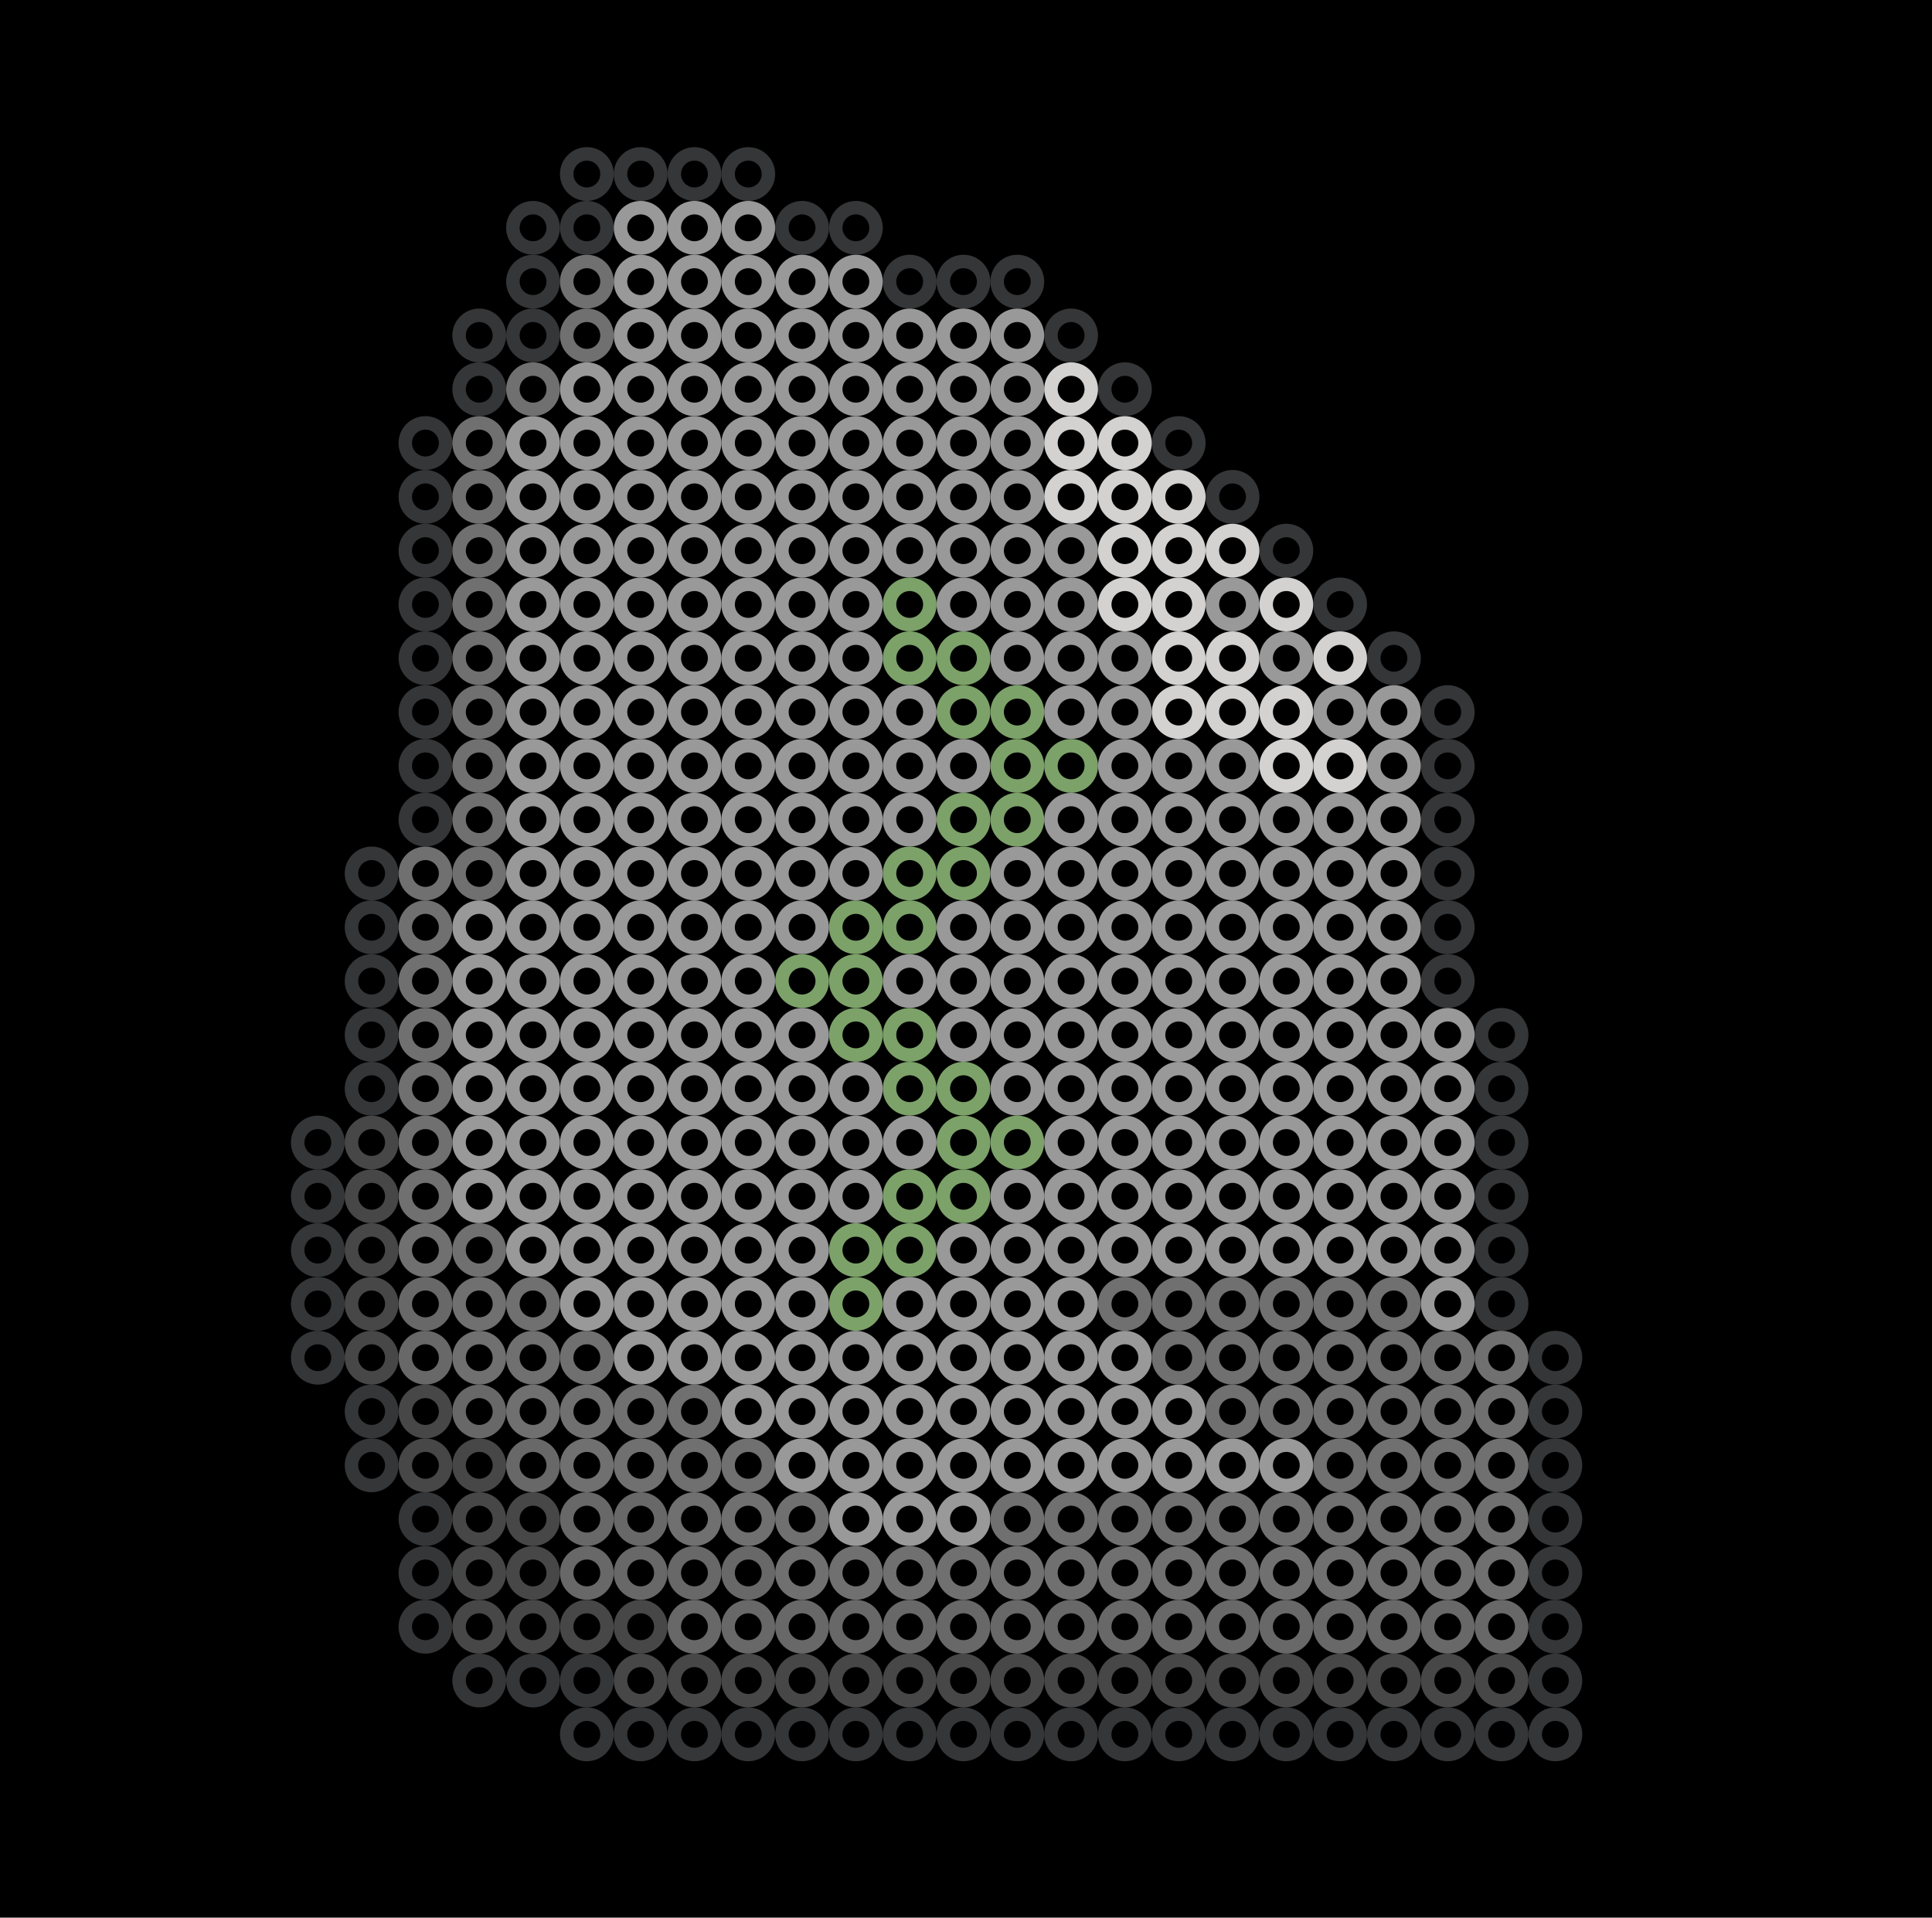 <?xml version='1.0' encoding='UTF-8'?>
<svg id='Lager_2' data-name='Lager 2' xmlns='http://www.w3.org/2000/svg' viewBox='0 0 1017.83 1010.31'>
  <defs>
    <style>
      .cls-1 {
        fill: #686869;
      }

      .cls-2 {
        fill: #999;
      }

      .cls-3 {
        fill: #7ca269;
      }

      .cls-4 {
        fill: #d3d2d1;
      }

      .cls-5 {
        fill: #717070;
      }

      .cls-6 {
        fill: #474747;
      }

      .cls-7 {
        fill: #343638;
      }
    </style>
  </defs>
  <g id='blob2_kopia' data-name='blob2 kopia'>
    <g>
      <rect width='1017.83' height='1010.31'/>
      <circle class='cls-7' cx='224.13' cy='290.11' r='14.17'/>
      <circle class='cls-7' cx='677.67' cy='290.11' r='14.17'/>
      <circle class='cls-7' cx='224.13' cy='318.46' r='14.17'/>
      <circle class='cls-7' cx='706.02' cy='318.46' r='14.17'/>
      <circle class='cls-7' cx='224.13' cy='346.81' r='14.17'/>
      <circle class='cls-7' cx='734.37' cy='346.81' r='14.17'/>
      <circle class='cls-7' cx='224.13' cy='375.15' r='14.17'/>
      <circle class='cls-7' cx='762.71' cy='375.15' r='14.17'/>
      <circle class='cls-7' cx='224.13' cy='403.5' r='14.17'/>
      <circle class='cls-7' cx='762.71' cy='403.5' r='14.17'/>
      <circle class='cls-7' cx='224.13' cy='431.85' r='14.17'/>
      <circle class='cls-7' cx='762.71' cy='431.85' r='14.17'/>
      <circle class='cls-7' cx='195.78' cy='460.19' r='14.17'/>
      <circle class='cls-7' cx='762.71' cy='460.19' r='14.17'/>
      <circle class='cls-7' cx='195.78' cy='488.54' r='14.17'/>
      <circle class='cls-7' cx='762.71' cy='488.54' r='14.17'/>
      <circle class='cls-7' cx='195.78' cy='516.89' r='14.17'/>
      <circle class='cls-7' cx='762.71' cy='516.89' r='14.17'/>
      <circle class='cls-7' cx='195.78' cy='545.23' r='14.17'/>
      <circle class='cls-7' cx='791.06' cy='545.23' r='14.17'/>
      <circle class='cls-7' cx='195.78' cy='573.58' r='14.17'/>
      <circle class='cls-7' cx='791.06' cy='573.58' r='14.17'/>
      <circle class='cls-7' cx='167.44' cy='601.93' r='14.17'/>
      <circle class='cls-7' cx='791.06' cy='601.93' r='14.17'/>
      <circle class='cls-7' cx='167.44' cy='630.27' r='14.17'/>
      <circle class='cls-7' cx='791.06' cy='630.27' r='14.17'/>
      <circle class='cls-7' cx='167.44' cy='658.62' r='14.17'/>
      <circle class='cls-7' cx='791.06' cy='658.62' r='14.17'/>
      <circle class='cls-7' cx='167.44' cy='686.97' r='14.17'/>
      <circle class='cls-7' cx='791.06' cy='686.97' r='14.17'/>
      <circle class='cls-7' cx='167.44' cy='715.31' r='14.17'/>
      <circle class='cls-7' cx='819.41' cy='715.31' r='14.17'/>
      <circle class='cls-7' cx='195.78' cy='743.66' r='14.17'/>
      <circle class='cls-7' cx='819.41' cy='743.66' r='14.17'/>
      <circle class='cls-7' cx='195.78' cy='772.01' r='14.17'/>
      <circle class='cls-7' cx='819.41' cy='772.01' r='14.17'/>
      <circle class='cls-7' cx='224.13' cy='800.35' r='14.17'/>
      <circle class='cls-7' cx='819.41' cy='800.35' r='14.17'/>
      <circle class='cls-7' cx='224.13' cy='828.7' r='14.17'/>
      <circle class='cls-7' cx='819.41' cy='828.7' r='14.17'/>
      <circle class='cls-7' cx='224.13' cy='857.05' r='14.17'/>
      <circle class='cls-7' cx='819.41' cy='857.05' r='14.17'/>
      <circle class='cls-7' cx='252.48' cy='885.39' r='14.17'/>
      <circle class='cls-7' cx='280.82' cy='885.39' r='14.17'/>
      <circle class='cls-7' cx='309.17' cy='885.39' r='14.17'/>
      <circle class='cls-7' cx='819.41' cy='885.39' r='14.17'/>
      <circle class='cls-7' cx='309.17' cy='913.74' r='14.17'/>
      <circle class='cls-7' cx='337.52' cy='913.74' r='14.17'/>
      <circle class='cls-7' cx='365.86' cy='913.74' r='14.17'/>
      <circle class='cls-7' cx='394.21' cy='913.74' r='14.17'/>
      <circle class='cls-7' cx='422.55' cy='913.74' r='14.17'/>
      <circle class='cls-7' cx='450.9' cy='913.74' r='14.17'/>
      <circle class='cls-7' cx='479.25' cy='913.74' r='14.17'/>
      <circle class='cls-7' cx='507.59' cy='913.74' r='14.17'/>
      <circle class='cls-7' cx='535.94' cy='913.74' r='14.17'/>
      <circle class='cls-7' cx='564.29' cy='913.74' r='14.17'/>
      <circle class='cls-7' cx='592.63' cy='913.74' r='14.17'/>
      <circle class='cls-7' cx='620.98' cy='913.74' r='14.17'/>
      <circle class='cls-7' cx='649.33' cy='913.74' r='14.17'/>
      <circle class='cls-7' cx='677.67' cy='913.74' r='14.17'/>
      <circle class='cls-7' cx='706.02' cy='913.74' r='14.17'/>
      <circle class='cls-7' cx='734.37' cy='913.74' r='14.17'/>
      <circle class='cls-7' cx='762.71' cy='913.74' r='14.17'/>
      <circle class='cls-7' cx='791.06' cy='913.74' r='14.17'/>
      <circle class='cls-7' cx='819.41' cy='913.74' r='14.17'/>
      <circle class='cls-7' cx='309.17' cy='91.69' r='14.17'/>
      <circle class='cls-7' cx='337.52' cy='91.69' r='14.17'/>
      <circle class='cls-7' cx='365.86' cy='91.69' r='14.17'/>
      <circle class='cls-7' cx='394.21' cy='91.69' r='14.17'/>
      <circle class='cls-7' cx='280.82' cy='120.03' r='14.17'/>
      <circle class='cls-7' cx='309.17' cy='120.03' r='14.17'/>
      <circle class='cls-7' cx='422.55' cy='120.03' r='14.17'/>
      <circle class='cls-7' cx='450.9' cy='120.03' r='14.17'/>
      <circle class='cls-7' cx='280.82' cy='148.38' r='14.17'/>
      <circle class='cls-7' cx='479.25' cy='148.38' r='14.17'/>
      <circle class='cls-7' cx='507.59' cy='148.38' r='14.17'/>
      <circle class='cls-7' cx='535.94' cy='148.38' r='14.17'/>
      <circle class='cls-7' cx='252.48' cy='176.73' r='14.17'/>
      <circle class='cls-7' cx='280.82' cy='176.73' r='14.17'/>
      <circle class='cls-7' cx='564.29' cy='176.73' r='14.17'/>
      <circle class='cls-7' cx='252.48' cy='205.07' r='14.17'/>
      <circle class='cls-7' cx='592.63' cy='205.07' r='14.17'/>
      <circle class='cls-7' cx='224.13' cy='233.42' r='14.17'/>
      <circle class='cls-7' cx='620.98' cy='233.42' r='14.17'/>
      <circle class='cls-7' cx='224.13' cy='261.77' r='14.17'/>
      <circle class='cls-7' cx='649.33' cy='261.77' r='14.17'/>
      <circle class='cls-2' cx='280.82' cy='290.11' r='14.17'/>
      <circle class='cls-2' cx='309.17' cy='290.11' r='14.17'/>
      <circle class='cls-2' cx='337.52' cy='290.11' r='14.17'/>
      <circle class='cls-2' cx='365.86' cy='290.11' r='14.17'/>
      <circle class='cls-2' cx='394.21' cy='290.11' r='14.17'/>
      <circle class='cls-2' cx='422.55' cy='290.11' r='14.17'/>
      <circle class='cls-2' cx='450.9' cy='290.11' r='14.17'/>
      <circle class='cls-2' cx='479.25' cy='290.11' r='14.17'/>
      <circle class='cls-2' cx='507.59' cy='290.11' r='14.17'/>
      <circle class='cls-2' cx='535.94' cy='290.11' r='14.17'/>
      <circle class='cls-2' cx='564.29' cy='290.11' r='14.17'/>
      <circle class='cls-2' cx='280.82' cy='318.46' r='14.17'/>
      <circle class='cls-2' cx='309.17' cy='318.46' r='14.17'/>
      <circle class='cls-2' cx='337.52' cy='318.46' r='14.17'/>
      <circle class='cls-2' cx='365.86' cy='318.46' r='14.17'/>
      <circle class='cls-2' cx='394.21' cy='318.46' r='14.17'/>
      <circle class='cls-2' cx='422.55' cy='318.46' r='14.17'/>
      <circle class='cls-2' cx='450.9' cy='318.46' r='14.17'/>
      <circle class='cls-3' cx='479.25' cy='318.46' r='14.17'/>
      <circle class='cls-2' cx='507.59' cy='318.46' r='14.17'/>
      <circle class='cls-2' cx='535.94' cy='318.46' r='14.17'/>
      <circle class='cls-2' cx='564.29' cy='318.46' r='14.17'/>
      <circle class='cls-2' cx='649.33' cy='318.46' r='14.17'/>
      <circle class='cls-2' cx='280.82' cy='346.81' r='14.17'/>
      <circle class='cls-2' cx='309.17' cy='346.81' r='14.17'/>
      <circle class='cls-2' cx='337.52' cy='346.81' r='14.17'/>
      <circle class='cls-2' cx='365.86' cy='346.81' r='14.17'/>
      <circle class='cls-2' cx='394.21' cy='346.81' r='14.17'/>
      <circle class='cls-2' cx='422.55' cy='346.81' r='14.17'/>
      <circle class='cls-2' cx='450.9' cy='346.81' r='14.17'/>
      <circle class='cls-3' cx='479.25' cy='346.81' r='14.17'/>
      <circle class='cls-3' cx='507.59' cy='346.81' r='14.17'/>
      <circle class='cls-2' cx='535.94' cy='346.81' r='14.17'/>
      <circle class='cls-2' cx='564.29' cy='346.81' r='14.17'/>
      <circle class='cls-2' cx='592.63' cy='346.81' r='14.17'/>
      <circle class='cls-2' cx='677.67' cy='346.81' r='14.17'/>
      <circle class='cls-2' cx='280.82' cy='375.15' r='14.17'/>
      <circle class='cls-2' cx='309.17' cy='375.15' r='14.17'/>
      <circle class='cls-2' cx='337.52' cy='375.15' r='14.17'/>
      <circle class='cls-2' cx='365.86' cy='375.15' r='14.17'/>
      <circle class='cls-2' cx='394.21' cy='375.15' r='14.17'/>
      <circle class='cls-2' cx='422.55' cy='375.15' r='14.17'/>
      <circle class='cls-2' cx='450.9' cy='375.15' r='14.17'/>
      <circle class='cls-2' cx='479.25' cy='375.15' r='14.17'/>
      <circle class='cls-3' cx='507.59' cy='375.15' r='14.17'/>
      <circle class='cls-3' cx='535.94' cy='375.15' r='14.17'/>
      <circle class='cls-2' cx='564.29' cy='375.15' r='14.17'/>
      <circle class='cls-2' cx='592.63' cy='375.15' r='14.17'/>
      <circle class='cls-2' cx='706.02' cy='375.15' r='14.17'/>
      <circle class='cls-2' cx='734.37' cy='375.15' r='14.17'/>
      <circle class='cls-2' cx='280.82' cy='403.5' r='14.17'/>
      <circle class='cls-2' cx='309.17' cy='403.5' r='14.17'/>
      <circle class='cls-2' cx='337.52' cy='403.5' r='14.17'/>
      <circle class='cls-2' cx='365.86' cy='403.5' r='14.17'/>
      <circle class='cls-2' cx='394.21' cy='403.5' r='14.17'/>
      <circle class='cls-2' cx='422.55' cy='403.5' r='14.17'/>
      <circle class='cls-2' cx='450.9' cy='403.5' r='14.17'/>
      <circle class='cls-2' cx='479.25' cy='403.5' r='14.17'/>
      <circle class='cls-2' cx='507.59' cy='403.5' r='14.17'/>
      <circle class='cls-3' cx='535.94' cy='403.5' r='14.17'/>
      <circle class='cls-3' cx='564.29' cy='403.5' r='14.17'/>
      <circle class='cls-2' cx='592.63' cy='403.5' r='14.17'/>
      <circle class='cls-2' cx='620.98' cy='403.5' r='14.17'/>
      <circle class='cls-2' cx='649.33' cy='403.5' r='14.17'/>
      <circle class='cls-2' cx='734.37' cy='403.5' r='14.17'/>
      <circle class='cls-2' cx='280.82' cy='431.85' r='14.17'/>
      <circle class='cls-2' cx='309.17' cy='431.85' r='14.17'/>
      <circle class='cls-2' cx='337.52' cy='431.85' r='14.17'/>
      <circle class='cls-2' cx='365.86' cy='431.85' r='14.17'/>
      <circle class='cls-2' cx='394.21' cy='431.85' r='14.17'/>
      <circle class='cls-2' cx='422.55' cy='431.85' r='14.17'/>
      <circle class='cls-2' cx='450.9' cy='431.85' r='14.17'/>
      <circle class='cls-2' cx='479.25' cy='431.85' r='14.17'/>
      <circle class='cls-3' cx='507.59' cy='431.85' r='14.17'/>
      <circle class='cls-3' cx='535.94' cy='431.85' r='14.17'/>
      <circle class='cls-2' cx='564.29' cy='431.85' r='14.17'/>
      <circle class='cls-2' cx='592.63' cy='431.85' r='14.17'/>
      <circle class='cls-2' cx='620.98' cy='431.85' r='14.17'/>
      <circle class='cls-2' cx='649.33' cy='431.85' r='14.17'/>
      <circle class='cls-2' cx='677.67' cy='431.85' r='14.17'/>
      <circle class='cls-2' cx='706.02' cy='431.85' r='14.17'/>
      <circle class='cls-2' cx='734.37' cy='431.85' r='14.17'/>
      <circle class='cls-2' cx='280.82' cy='460.19' r='14.17'/>
      <circle class='cls-2' cx='309.17' cy='460.19' r='14.17'/>
      <circle class='cls-2' cx='337.52' cy='460.19' r='14.17'/>
      <circle class='cls-2' cx='365.86' cy='460.19' r='14.17'/>
      <circle class='cls-2' cx='394.21' cy='460.19' r='14.17'/>
      <circle class='cls-2' cx='422.55' cy='460.19' r='14.17'/>
      <circle class='cls-2' cx='450.9' cy='460.19' r='14.17'/>
      <circle class='cls-3' cx='479.25' cy='460.19' r='14.17'/>
      <circle class='cls-3' cx='507.59' cy='460.19' r='14.17'/>
      <circle class='cls-2' cx='535.94' cy='460.19' r='14.17'/>
      <circle class='cls-2' cx='564.29' cy='460.19' r='14.17'/>
      <circle class='cls-2' cx='592.63' cy='460.19' r='14.17'/>
      <circle class='cls-2' cx='620.98' cy='460.19' r='14.17'/>
      <circle class='cls-2' cx='649.33' cy='460.19' r='14.17'/>
      <circle class='cls-2' cx='677.67' cy='460.19' r='14.17'/>
      <circle class='cls-2' cx='706.02' cy='460.19' r='14.17'/>
      <circle class='cls-2' cx='734.37' cy='460.19' r='14.17'/>
      <circle class='cls-2' cx='252.48' cy='488.54' r='14.17'/>
      <circle class='cls-2' cx='280.82' cy='488.54' r='14.17'/>
      <circle class='cls-2' cx='309.17' cy='488.54' r='14.17'/>
      <circle class='cls-2' cx='337.52' cy='488.54' r='14.17'/>
      <circle class='cls-2' cx='365.86' cy='488.54' r='14.17'/>
      <circle class='cls-2' cx='394.21' cy='488.54' r='14.17'/>
      <circle class='cls-2' cx='422.55' cy='488.54' r='14.17'/>
      <circle class='cls-3' cx='450.9' cy='488.54' r='14.17'/>
      <circle class='cls-3' cx='479.25' cy='488.54' r='14.17'/>
      <circle class='cls-2' cx='507.59' cy='488.54' r='14.17'/>
      <circle class='cls-2' cx='535.94' cy='488.54' r='14.17'/>
      <circle class='cls-2' cx='564.29' cy='488.54' r='14.17'/>
      <circle class='cls-2' cx='592.63' cy='488.54' r='14.17'/>
      <circle class='cls-2' cx='620.98' cy='488.54' r='14.17'/>
      <circle class='cls-2' cx='649.33' cy='488.54' r='14.17'/>
      <circle class='cls-2' cx='677.67' cy='488.54' r='14.17'/>
      <circle class='cls-2' cx='706.02' cy='488.54' r='14.17'/>
      <circle class='cls-2' cx='734.37' cy='488.54' r='14.17'/>
      <circle class='cls-2' cx='252.48' cy='516.89' r='14.17'/>
      <circle class='cls-2' cx='280.82' cy='516.89' r='14.17'/>
      <circle class='cls-2' cx='309.17' cy='516.89' r='14.17'/>
      <circle class='cls-2' cx='337.52' cy='516.89' r='14.17'/>
      <circle class='cls-2' cx='365.86' cy='516.89' r='14.17'/>
      <circle class='cls-2' cx='394.21' cy='516.89' r='14.17'/>
      <circle class='cls-3' cx='422.55' cy='516.89' r='14.17'/>
      <circle class='cls-3' cx='450.9' cy='516.89' r='14.17'/>
      <circle class='cls-2' cx='479.25' cy='516.89' r='14.17'/>
      <circle class='cls-2' cx='507.59' cy='516.89' r='14.17'/>
      <circle class='cls-2' cx='535.94' cy='516.89' r='14.17'/>
      <circle class='cls-2' cx='564.29' cy='516.89' r='14.17'/>
      <circle class='cls-2' cx='592.63' cy='516.89' r='14.17'/>
      <circle class='cls-2' cx='620.98' cy='516.89' r='14.17'/>
      <circle class='cls-2' cx='649.33' cy='516.89' r='14.17'/>
      <circle class='cls-2' cx='677.67' cy='516.89' r='14.17'/>
      <circle class='cls-2' cx='706.02' cy='516.89' r='14.17'/>
      <circle class='cls-2' cx='734.37' cy='516.89' r='14.17'/>
      <circle class='cls-2' cx='252.48' cy='545.23' r='14.17'/>
      <circle class='cls-2' cx='280.82' cy='545.23' r='14.17'/>
      <circle class='cls-2' cx='309.17' cy='545.23' r='14.17'/>
      <circle class='cls-2' cx='337.52' cy='545.23' r='14.17'/>
      <circle class='cls-2' cx='365.86' cy='545.23' r='14.17'/>
      <circle class='cls-2' cx='394.21' cy='545.23' r='14.17'/>
      <circle class='cls-2' cx='422.55' cy='545.23' r='14.17'/>
      <circle class='cls-3' cx='450.9' cy='545.23' r='14.17'/>
      <circle class='cls-3' cx='479.25' cy='545.23' r='14.17'/>
      <circle class='cls-2' cx='507.59' cy='545.23' r='14.17'/>
      <circle class='cls-2' cx='535.94' cy='545.23' r='14.17'/>
      <circle class='cls-2' cx='564.29' cy='545.23' r='14.17'/>
      <circle class='cls-2' cx='592.63' cy='545.23' r='14.17'/>
      <circle class='cls-2' cx='620.98' cy='545.23' r='14.17'/>
      <circle class='cls-2' cx='649.33' cy='545.23' r='14.17'/>
      <circle class='cls-2' cx='677.67' cy='545.23' r='14.17'/>
      <circle class='cls-2' cx='706.02' cy='545.23' r='14.17'/>
      <circle class='cls-2' cx='734.37' cy='545.23' r='14.17'/>
      <circle class='cls-2' cx='762.71' cy='545.23' r='14.17'/>
      <circle class='cls-2' cx='252.48' cy='573.58' r='14.17'/>
      <circle class='cls-2' cx='280.82' cy='573.58' r='14.17'/>
      <circle class='cls-2' cx='309.17' cy='573.58' r='14.17'/>
      <circle class='cls-2' cx='337.52' cy='573.58' r='14.17'/>
      <circle class='cls-2' cx='365.86' cy='573.58' r='14.17'/>
      <circle class='cls-2' cx='394.21' cy='573.58' r='14.17'/>
      <circle class='cls-2' cx='422.55' cy='573.58' r='14.17'/>
      <circle class='cls-2' cx='450.9' cy='573.58' r='14.17'/>
      <circle class='cls-3' cx='479.25' cy='573.58' r='14.17'/>
      <circle class='cls-3' cx='507.59' cy='573.58' r='14.17'/>
      <circle class='cls-2' cx='535.94' cy='573.58' r='14.17'/>
      <circle class='cls-2' cx='564.29' cy='573.58' r='14.17'/>
      <circle class='cls-2' cx='592.63' cy='573.58' r='14.17'/>
      <circle class='cls-2' cx='620.98' cy='573.58' r='14.17'/>
      <circle class='cls-2' cx='649.33' cy='573.58' r='14.17'/>
      <circle class='cls-2' cx='677.67' cy='573.58' r='14.17'/>
      <circle class='cls-2' cx='706.02' cy='573.58' r='14.17'/>
      <circle class='cls-2' cx='734.37' cy='573.58' r='14.17'/>
      <circle class='cls-2' cx='762.71' cy='573.58' r='14.17'/>
      <circle class='cls-2' cx='252.48' cy='601.93' r='14.17'/>
      <circle class='cls-2' cx='280.82' cy='601.93' r='14.17'/>
      <circle class='cls-2' cx='309.17' cy='601.93' r='14.17'/>
      <circle class='cls-2' cx='337.52' cy='601.93' r='14.17'/>
      <circle class='cls-2' cx='365.86' cy='601.93' r='14.17'/>
      <circle class='cls-2' cx='394.21' cy='601.93' r='14.17'/>
      <circle class='cls-2' cx='422.55' cy='601.93' r='14.17'/>
      <circle class='cls-2' cx='450.9' cy='601.93' r='14.17'/>
      <circle class='cls-2' cx='479.25' cy='601.93' r='14.17'/>
      <circle class='cls-3' cx='507.59' cy='601.93' r='14.17'/>
      <circle class='cls-3' cx='535.94' cy='601.93' r='14.17'/>
      <circle class='cls-2' cx='564.29' cy='601.93' r='14.17'/>
      <circle class='cls-2' cx='592.63' cy='601.93' r='14.17'/>
      <circle class='cls-2' cx='620.98' cy='601.93' r='14.17'/>
      <circle class='cls-2' cx='649.33' cy='601.93' r='14.17'/>
      <circle class='cls-2' cx='677.67' cy='601.93' r='14.17'/>
      <circle class='cls-2' cx='706.02' cy='601.93' r='14.17'/>
      <circle class='cls-2' cx='734.37' cy='601.93' r='14.17'/>
      <circle class='cls-2' cx='762.71' cy='601.93' r='14.17'/>
      <circle class='cls-2' cx='252.48' cy='630.27' r='14.17'/>
      <circle class='cls-2' cx='280.82' cy='630.27' r='14.17'/>
      <circle class='cls-2' cx='309.17' cy='630.27' r='14.17'/>
      <circle class='cls-2' cx='337.52' cy='630.27' r='14.17'/>
      <circle class='cls-2' cx='365.86' cy='630.27' r='14.17'/>
      <circle class='cls-2' cx='394.21' cy='630.27' r='14.17'/>
      <circle class='cls-2' cx='422.55' cy='630.27' r='14.17'/>
      <circle class='cls-2' cx='450.9' cy='630.27' r='14.17'/>
      <circle class='cls-3' cx='479.25' cy='630.27' r='14.17'/>
      <circle class='cls-3' cx='507.59' cy='630.27' r='14.17'/>
      <circle class='cls-2' cx='535.94' cy='630.27' r='14.17'/>
      <circle class='cls-2' cx='564.29' cy='630.27' r='14.17'/>
      <circle class='cls-2' cx='592.63' cy='630.27' r='14.17'/>
      <circle class='cls-2' cx='620.98' cy='630.27' r='14.17'/>
      <circle class='cls-2' cx='649.33' cy='630.27' r='14.17'/>
      <circle class='cls-2' cx='677.67' cy='630.27' r='14.17'/>
      <circle class='cls-2' cx='706.02' cy='630.27' r='14.17'/>
      <circle class='cls-2' cx='734.37' cy='630.27' r='14.17'/>
      <circle class='cls-2' cx='762.71' cy='630.27' r='14.17'/>
      <circle class='cls-2' cx='280.82' cy='658.62' r='14.17'/>
      <circle class='cls-2' cx='309.17' cy='658.62' r='14.17'/>
      <circle class='cls-2' cx='337.52' cy='658.62' r='14.17'/>
      <circle class='cls-2' cx='365.86' cy='658.62' r='14.17'/>
      <circle class='cls-2' cx='394.21' cy='658.62' r='14.17'/>
      <circle class='cls-2' cx='422.55' cy='658.62' r='14.17'/>
      <circle class='cls-3' cx='450.9' cy='658.62' r='14.17'/>
      <circle class='cls-3' cx='479.25' cy='658.62' r='14.17'/>
      <circle class='cls-2' cx='507.59' cy='658.62' r='14.17'/>
      <circle class='cls-2' cx='535.94' cy='658.62' r='14.17'/>
      <circle class='cls-2' cx='564.29' cy='658.62' r='14.17'/>
      <circle class='cls-2' cx='592.63' cy='658.62' r='14.17'/>
      <circle class='cls-2' cx='620.98' cy='658.62' r='14.17'/>
      <circle class='cls-2' cx='649.33' cy='658.62' r='14.17'/>
      <circle class='cls-2' cx='677.67' cy='658.62' r='14.17'/>
      <circle class='cls-2' cx='706.02' cy='658.62' r='14.17'/>
      <circle class='cls-2' cx='734.37' cy='658.62' r='14.17'/>
      <circle class='cls-2' cx='762.71' cy='658.62' r='14.17'/>
      <circle class='cls-2' cx='309.17' cy='686.97' r='14.17'/>
      <circle class='cls-2' cx='337.52' cy='686.97' r='14.17'/>
      <circle class='cls-2' cx='365.86' cy='686.97' r='14.17'/>
      <circle class='cls-2' cx='394.21' cy='686.97' r='14.17'/>
      <circle class='cls-2' cx='422.55' cy='686.97' r='14.17'/>
      <circle class='cls-3' cx='450.9' cy='686.97' r='14.17'/>
      <circle class='cls-2' cx='479.25' cy='686.97' r='14.17'/>
      <circle class='cls-2' cx='507.59' cy='686.97' r='14.17'/>
      <circle class='cls-2' cx='535.94' cy='686.97' r='14.17'/>
      <circle class='cls-2' cx='564.29' cy='686.97' r='14.17'/>
      <circle class='cls-2' cx='762.71' cy='686.97' r='14.17'/>
      <circle class='cls-2' cx='337.52' cy='715.31' r='14.17'/>
      <circle class='cls-2' cx='365.86' cy='715.31' r='14.17'/>
      <circle class='cls-2' cx='394.21' cy='715.31' r='14.17'/>
      <circle class='cls-2' cx='394.21' cy='743.66' r='14.17'/>
      <circle class='cls-2' cx='422.55' cy='715.31' r='14.17'/>
      <circle class='cls-2' cx='450.9' cy='715.31' r='14.17'/>
      <circle class='cls-2' cx='479.25' cy='715.31' r='14.17'/>
      <circle class='cls-2' cx='507.59' cy='715.31' r='14.17'/>
      <circle class='cls-2' cx='535.94' cy='715.31' r='14.17'/>
      <circle class='cls-2' cx='564.29' cy='715.31' r='14.17'/>
      <circle class='cls-2' cx='592.63' cy='715.31' r='14.17'/>
      <circle class='cls-2' cx='422.55' cy='743.66' r='14.17'/>
      <circle class='cls-2' cx='450.9' cy='743.66' r='14.17'/>
      <circle class='cls-2' cx='479.25' cy='743.66' r='14.17'/>
      <circle class='cls-2' cx='507.59' cy='743.66' r='14.17'/>
      <circle class='cls-2' cx='535.94' cy='743.66' r='14.17'/>
      <circle class='cls-2' cx='564.29' cy='743.66' r='14.17'/>
      <circle class='cls-2' cx='592.63' cy='743.66' r='14.17'/>
      <circle class='cls-2' cx='620.98' cy='743.66' r='14.17'/>
      <circle class='cls-2' cx='422.55' cy='772.01' r='14.17'/>
      <circle class='cls-2' cx='450.9' cy='772.01' r='14.17'/>
      <circle class='cls-2' cx='479.25' cy='772.01' r='14.17'/>
      <circle class='cls-2' cx='507.59' cy='772.01' r='14.17'/>
      <circle class='cls-2' cx='535.94' cy='772.01' r='14.17'/>
      <circle class='cls-2' cx='564.29' cy='772.01' r='14.17'/>
      <circle class='cls-2' cx='592.63' cy='772.01' r='14.17'/>
      <circle class='cls-2' cx='620.98' cy='772.01' r='14.17'/>
      <circle class='cls-2' cx='649.33' cy='772.01' r='14.17'/>
      <circle class='cls-2' cx='677.67' cy='772.01' r='14.17'/>
      <circle class='cls-2' cx='450.9' cy='800.35' r='14.17'/>
      <circle class='cls-2' cx='479.25' cy='800.35' r='14.17'/>
      <circle class='cls-2' cx='507.59' cy='800.35' r='14.17'/>
      <circle class='cls-2' cx='337.52' cy='120.03' r='14.17'/>
      <circle class='cls-2' cx='365.86' cy='120.03' r='14.17'/>
      <circle class='cls-2' cx='394.21' cy='120.03' r='14.17'/>
      <circle class='cls-2' cx='337.52' cy='148.38' r='14.17'/>
      <circle class='cls-2' cx='365.86' cy='148.38' r='14.17'/>
      <circle class='cls-2' cx='394.21' cy='148.38' r='14.17'/>
      <circle class='cls-2' cx='422.55' cy='148.38' r='14.17'/>
      <circle class='cls-2' cx='450.9' cy='148.38' r='14.17'/>
      <circle class='cls-2' cx='337.52' cy='176.73' r='14.17'/>
      <circle class='cls-2' cx='365.86' cy='176.73' r='14.17'/>
      <circle class='cls-2' cx='394.21' cy='176.73' r='14.17'/>
      <circle class='cls-2' cx='422.55' cy='176.73' r='14.17'/>
      <circle class='cls-2' cx='450.9' cy='176.73' r='14.17'/>
      <circle class='cls-2' cx='479.25' cy='176.73' r='14.17'/>
      <circle class='cls-2' cx='507.59' cy='176.73' r='14.17'/>
      <circle class='cls-2' cx='535.94' cy='176.73' r='14.17'/>
      <circle class='cls-2' cx='309.17' cy='205.07' r='14.17'/>
      <circle class='cls-2' cx='337.52' cy='205.07' r='14.17'/>
      <circle class='cls-2' cx='365.86' cy='205.07' r='14.17'/>
      <circle class='cls-2' cx='394.21' cy='205.07' r='14.17'/>
      <circle class='cls-2' cx='422.55' cy='205.07' r='14.17'/>
      <circle class='cls-2' cx='450.9' cy='205.07' r='14.17'/>
      <circle class='cls-2' cx='479.25' cy='205.07' r='14.17'/>
      <circle class='cls-2' cx='507.59' cy='205.07' r='14.17'/>
      <circle class='cls-2' cx='535.94' cy='205.07' r='14.17'/>
      <circle class='cls-2' cx='280.82' cy='233.42' r='14.17'/>
      <circle class='cls-2' cx='309.17' cy='233.42' r='14.17'/>
      <circle class='cls-2' cx='337.52' cy='233.42' r='14.17'/>
      <circle class='cls-2' cx='365.86' cy='233.42' r='14.17'/>
      <circle class='cls-2' cx='394.21' cy='233.42' r='14.17'/>
      <circle class='cls-2' cx='422.55' cy='233.42' r='14.17'/>
      <circle class='cls-2' cx='450.9' cy='233.42' r='14.17'/>
      <circle class='cls-2' cx='479.25' cy='233.42' r='14.17'/>
      <circle class='cls-2' cx='507.59' cy='233.42' r='14.17'/>
      <circle class='cls-2' cx='535.94' cy='233.42' r='14.17'/>
      <circle class='cls-2' cx='280.82' cy='261.77' r='14.17'/>
      <circle class='cls-2' cx='309.17' cy='261.77' r='14.17'/>
      <circle class='cls-2' cx='337.52' cy='261.77' r='14.17'/>
      <circle class='cls-2' cx='365.86' cy='261.77' r='14.17'/>
      <circle class='cls-2' cx='394.21' cy='261.77' r='14.17'/>
      <circle class='cls-2' cx='422.55' cy='261.77' r='14.17'/>
      <circle class='cls-2' cx='450.9' cy='261.77' r='14.17'/>
      <circle class='cls-2' cx='479.25' cy='261.77' r='14.17'/>
      <circle class='cls-2' cx='507.59' cy='261.77' r='14.17'/>
      <circle class='cls-2' cx='535.94' cy='261.77' r='14.17'/>
      <circle class='cls-4' cx='592.63' cy='290.11' r='14.17'/>
      <circle class='cls-4' cx='620.98' cy='290.11' r='14.17'/>
      <circle class='cls-4' cx='649.33' cy='290.11' r='14.17'/>
      <circle class='cls-4' cx='592.63' cy='318.46' r='14.17'/>
      <circle class='cls-4' cx='620.98' cy='318.46' r='14.17'/>
      <circle class='cls-4' cx='677.67' cy='318.46' r='14.17'/>
      <circle class='cls-4' cx='620.98' cy='346.81' r='14.17'/>
      <circle class='cls-4' cx='649.33' cy='346.81' r='14.17'/>
      <circle class='cls-4' cx='706.02' cy='346.81' r='14.17'/>
      <circle class='cls-4' cx='620.98' cy='375.15' r='14.17'/>
      <circle class='cls-4' cx='649.33' cy='375.15' r='14.17'/>
      <circle class='cls-4' cx='677.67' cy='375.15' r='14.17'/>
      <circle class='cls-4' cx='677.67' cy='403.5' r='14.17'/>
      <circle class='cls-4' cx='706.02' cy='403.5' r='14.17'/>
      <circle class='cls-4' cx='564.29' cy='205.07' r='14.17'/>
      <circle class='cls-4' cx='564.29' cy='233.42' r='14.17'/>
      <circle class='cls-4' cx='592.63' cy='233.42' r='14.17'/>
      <circle class='cls-4' cx='564.29' cy='261.77' r='14.17'/>
      <circle class='cls-4' cx='592.63' cy='261.77' r='14.17'/>
      <circle class='cls-4' cx='620.98' cy='261.77' r='14.17'/>
      <circle class='cls-5' cx='252.48' cy='290.11' r='14.17'/>
      <circle class='cls-5' cx='252.48' cy='318.46' r='14.17'/>
      <circle class='cls-5' cx='252.48' cy='346.81' r='14.17'/>
      <circle class='cls-5' cx='252.48' cy='375.15' r='14.17'/>
      <circle class='cls-5' cx='252.48' cy='403.5' r='14.17'/>
      <circle class='cls-5' cx='252.48' cy='431.85' r='14.17'/>
      <circle class='cls-5' cx='224.13' cy='460.19' r='14.17'/>
      <circle class='cls-5' cx='252.48' cy='460.19' r='14.17'/>
      <circle class='cls-5' cx='224.13' cy='488.54' r='14.17'/>
      <circle class='cls-5' cx='224.13' cy='516.89' r='14.17'/>
      <circle class='cls-5' cx='224.13' cy='545.23' r='14.17'/>
      <circle class='cls-5' cx='224.13' cy='573.58' r='14.17'/>
      <circle class='cls-5' cx='224.13' cy='601.93' r='14.17'/>
      <circle class='cls-5' cx='224.13' cy='630.27' r='14.17'/>
      <circle class='cls-5' cx='224.13' cy='658.62' r='14.17'/>
      <circle class='cls-5' cx='252.48' cy='658.62' r='14.17'/>
      <circle class='cls-5' cx='252.48' cy='686.97' r='14.17'/>
      <circle class='cls-5' cx='280.82' cy='686.97' r='14.17'/>
      <circle class='cls-5' cx='592.63' cy='686.97' r='14.17'/>
      <circle class='cls-5' cx='620.98' cy='686.97' r='14.17'/>
      <circle class='cls-5' cx='649.33' cy='686.97' r='14.17'/>
      <circle class='cls-5' cx='677.67' cy='686.97' r='14.17'/>
      <circle class='cls-5' cx='706.02' cy='686.97' r='14.17'/>
      <circle class='cls-5' cx='734.37' cy='686.97' r='14.17'/>
      <circle class='cls-5' cx='252.48' cy='715.31' r='14.17'/>
      <circle class='cls-5' cx='280.82' cy='715.31' r='14.17'/>
      <circle class='cls-5' cx='309.17' cy='715.31' r='14.17'/>
      <circle class='cls-5' cx='620.98' cy='715.31' r='14.17'/>
      <circle class='cls-5' cx='649.33' cy='715.31' r='14.17'/>
      <circle class='cls-5' cx='677.67' cy='715.31' r='14.17'/>
      <circle class='cls-5' cx='706.02' cy='715.31' r='14.17'/>
      <circle class='cls-5' cx='734.37' cy='715.31' r='14.17'/>
      <circle class='cls-5' cx='762.71' cy='715.31' r='14.17'/>
      <circle class='cls-5' cx='791.06' cy='715.31' r='14.17'/>
      <circle class='cls-5' cx='280.82' cy='743.66' r='14.17'/>
      <circle class='cls-5' cx='309.17' cy='743.66' r='14.17'/>
      <circle class='cls-5' cx='337.52' cy='743.66' r='14.17'/>
      <circle class='cls-5' cx='365.86' cy='743.66' r='14.17'/>
      <circle class='cls-5' cx='649.33' cy='743.66' r='14.17'/>
      <circle class='cls-5' cx='677.67' cy='743.66' r='14.17'/>
      <circle class='cls-5' cx='706.02' cy='743.66' r='14.17'/>
      <circle class='cls-5' cx='734.37' cy='743.66' r='14.17'/>
      <circle class='cls-5' cx='762.71' cy='743.66' r='14.17'/>
      <circle class='cls-5' cx='791.06' cy='743.66' r='14.17'/>
      <circle class='cls-5' cx='309.17' cy='772.01' r='14.17'/>
      <circle class='cls-5' cx='337.52' cy='772.01' r='14.17'/>
      <circle class='cls-5' cx='365.86' cy='772.01' r='14.17'/>
      <circle class='cls-5' cx='394.21' cy='772.01' r='14.17'/>
      <circle class='cls-5' cx='706.02' cy='772.01' r='14.17'/>
      <circle class='cls-5' cx='734.37' cy='772.01' r='14.17'/>
      <circle class='cls-5' cx='762.71' cy='772.01' r='14.17'/>
      <circle class='cls-5' cx='791.06' cy='772.01' r='14.17'/>
      <circle class='cls-5' cx='365.86' cy='800.35' r='14.17'/>
      <circle class='cls-5' cx='394.21' cy='800.35' r='14.17'/>
      <circle class='cls-5' cx='422.55' cy='800.35' r='14.17'/>
      <circle class='cls-5' cx='535.94' cy='800.35' r='14.17'/>
      <circle class='cls-5' cx='564.29' cy='800.35' r='14.17'/>
      <circle class='cls-5' cx='592.63' cy='800.35' r='14.17'/>
      <circle class='cls-5' cx='620.98' cy='800.35' r='14.17'/>
      <circle class='cls-5' cx='649.33' cy='800.35' r='14.17'/>
      <circle class='cls-5' cx='677.67' cy='800.35' r='14.17'/>
      <circle class='cls-5' cx='706.02' cy='800.35' r='14.17'/>
      <circle class='cls-5' cx='734.37' cy='800.35' r='14.17'/>
      <circle class='cls-5' cx='762.71' cy='800.35' r='14.17'/>
      <circle class='cls-5' cx='791.06' cy='800.35' r='14.17'/>
      <circle class='cls-5' cx='422.55' cy='828.7' r='14.17'/>
      <circle class='cls-5' cx='450.9' cy='828.7' r='14.17'/>
      <circle class='cls-5' cx='479.25' cy='828.7' r='14.17'/>
      <circle class='cls-5' cx='507.59' cy='828.7' r='14.17'/>
      <circle class='cls-5' cx='535.94' cy='828.7' r='14.17'/>
      <circle class='cls-5' cx='564.29' cy='828.7' r='14.17'/>
      <circle class='cls-5' cx='592.63' cy='828.7' r='14.17'/>
      <circle class='cls-5' cx='620.98' cy='828.7' r='14.17'/>
      <circle class='cls-5' cx='649.33' cy='828.7' r='14.17'/>
      <circle class='cls-5' cx='677.67' cy='828.7' r='14.17'/>
      <circle class='cls-5' cx='706.02' cy='828.7' r='14.17'/>
      <circle class='cls-5' cx='734.37' cy='828.7' r='14.17'/>
      <circle class='cls-5' cx='762.71' cy='828.7' r='14.17'/>
      <circle class='cls-5' cx='791.06' cy='828.7' r='14.17'/>
      <circle class='cls-5' cx='309.17' cy='148.38' r='14.17'/>
      <circle class='cls-5' cx='309.17' cy='176.73' r='14.17'/>
      <circle class='cls-5' cx='280.82' cy='205.07' r='14.17'/>
      <circle class='cls-5' cx='252.48' cy='233.42' r='14.17'/>
      <circle class='cls-5' cx='252.48' cy='261.77' r='14.17'/>
      <circle class='cls-1' cx='224.13' cy='686.97' r='14.17'/>
      <circle class='cls-1' cx='224.13' cy='715.31' r='14.17'/>
      <circle class='cls-1' cx='252.48' cy='743.66' r='14.17'/>
      <circle class='cls-1' cx='280.82' cy='772.01' r='14.17'/>
      <circle class='cls-1' cx='309.17' cy='800.35' r='14.17'/>
      <circle class='cls-1' cx='337.52' cy='800.35' r='14.17'/>
      <circle class='cls-1' cx='309.17' cy='828.7' r='14.17'/>
      <circle class='cls-1' cx='337.52' cy='828.7' r='14.17'/>
      <circle class='cls-1' cx='365.86' cy='828.7' r='14.17'/>
      <circle class='cls-1' cx='394.21' cy='828.7' r='14.17'/>
      <circle class='cls-1' cx='365.86' cy='857.05' r='14.17'/>
      <circle class='cls-1' cx='394.21' cy='857.05' r='14.17'/>
      <circle class='cls-1' cx='422.55' cy='857.05' r='14.17'/>
      <circle class='cls-1' cx='450.9' cy='857.05' r='14.17'/>
      <circle class='cls-1' cx='479.25' cy='857.05' r='14.17'/>
      <circle class='cls-1' cx='507.59' cy='857.05' r='14.17'/>
      <circle class='cls-1' cx='535.94' cy='857.05' r='14.17'/>
      <circle class='cls-1' cx='564.29' cy='857.05' r='14.17'/>
      <circle class='cls-1' cx='592.63' cy='857.05' r='14.17'/>
      <circle class='cls-1' cx='620.98' cy='857.05' r='14.17'/>
      <circle class='cls-1' cx='649.33' cy='857.05' r='14.17'/>
      <circle class='cls-1' cx='677.67' cy='857.05' r='14.17'/>
      <circle class='cls-1' cx='706.02' cy='857.05' r='14.17'/>
      <circle class='cls-1' cx='734.37' cy='857.05' r='14.17'/>
      <circle class='cls-1' cx='762.71' cy='857.05' r='14.17'/>
      <circle class='cls-1' cx='791.06' cy='857.05' r='14.17'/>
      <circle class='cls-6' cx='195.78' cy='601.93' r='14.17'/>
      <circle class='cls-6' cx='195.78' cy='630.27' r='14.17'/>
      <circle class='cls-6' cx='195.78' cy='658.62' r='14.17'/>
      <circle class='cls-6' cx='195.78' cy='686.97' r='14.17'/>
      <circle class='cls-6' cx='195.78' cy='715.31' r='14.17'/>
      <circle class='cls-6' cx='224.13' cy='743.66' r='14.17'/>
      <circle class='cls-6' cx='224.13' cy='772.01' r='14.17'/>
      <circle class='cls-6' cx='252.48' cy='772.01' r='14.17'/>
      <circle class='cls-6' cx='252.48' cy='800.35' r='14.17'/>
      <circle class='cls-6' cx='280.82' cy='800.35' r='14.17'/>
      <circle class='cls-6' cx='252.48' cy='828.7' r='14.17'/>
      <circle class='cls-6' cx='280.82' cy='828.7' r='14.17'/>
      <circle class='cls-6' cx='252.48' cy='857.05' r='14.17'/>
      <circle class='cls-6' cx='280.82' cy='857.05' r='14.17'/>
      <circle class='cls-6' cx='309.17' cy='857.05' r='14.17'/>
      <circle class='cls-6' cx='337.52' cy='857.05' r='14.17'/>
      <circle class='cls-6' cx='337.52' cy='885.39' r='14.17'/>
      <circle class='cls-6' cx='365.86' cy='885.39' r='14.17'/>
      <circle class='cls-6' cx='394.21' cy='885.39' r='14.17'/>
      <circle class='cls-6' cx='422.55' cy='885.39' r='14.17'/>
      <circle class='cls-6' cx='450.9' cy='885.39' r='14.17'/>
      <circle class='cls-6' cx='479.25' cy='885.39' r='14.17'/>
      <circle class='cls-6' cx='507.59' cy='885.39' r='14.17'/>
      <circle class='cls-6' cx='535.94' cy='885.39' r='14.17'/>
      <circle class='cls-6' cx='564.29' cy='885.39' r='14.17'/>
      <circle class='cls-6' cx='592.63' cy='885.39' r='14.17'/>
      <circle class='cls-6' cx='620.98' cy='885.39' r='14.17'/>
      <circle class='cls-6' cx='649.33' cy='885.39' r='14.17'/>
      <circle class='cls-6' cx='677.67' cy='885.39' r='14.17'/>
      <circle class='cls-6' cx='706.02' cy='885.39' r='14.17'/>
      <circle class='cls-6' cx='734.37' cy='885.39' r='14.17'/>
      <circle class='cls-6' cx='762.71' cy='885.39' r='14.17'/>
      <circle class='cls-6' cx='791.06' cy='885.39' r='14.17'/>
      <circle cx='224.13' cy='290.11' r='7.07'/>
      <circle cx='252.48' cy='290.11' r='7.07'/>
      <circle cx='280.82' cy='290.11' r='7.07'/>
      <circle cx='309.17' cy='290.11' r='7.07'/>
      <circle cx='337.52' cy='290.11' r='7.07'/>
      <circle cx='365.86' cy='290.11' r='7.07'/>
      <circle cx='394.21' cy='290.11' r='7.07'/>
      <circle cx='422.55' cy='290.11' r='7.07'/>
      <circle cx='450.9' cy='290.11' r='7.07'/>
      <circle cx='479.25' cy='290.11' r='7.07'/>
      <circle cx='507.59' cy='290.11' r='7.07'/>
      <circle cx='535.94' cy='290.11' r='7.07'/>
      <circle cx='564.29' cy='290.11' r='7.07'/>
      <circle cx='592.63' cy='290.11' r='7.07'/>
      <circle cx='620.98' cy='290.11' r='7.07'/>
      <circle cx='649.33' cy='290.11' r='7.07'/>
      <circle cx='677.67' cy='290.11' r='7.07'/>
      <circle cx='224.13' cy='318.46' r='7.07'/>
      <circle cx='252.48' cy='318.46' r='7.07'/>
      <circle cx='280.82' cy='318.46' r='7.07'/>
      <circle cx='309.17' cy='318.46' r='7.07'/>
      <circle cx='337.52' cy='318.46' r='7.07'/>
      <circle cx='365.86' cy='318.46' r='7.07'/>
      <circle cx='394.21' cy='318.46' r='7.07'/>
      <circle cx='422.55' cy='318.46' r='7.07'/>
      <circle cx='450.9' cy='318.46' r='7.07'/>
      <circle cx='479.25' cy='318.46' r='7.07'/>
      <circle cx='507.59' cy='318.46' r='7.07'/>
      <circle cx='535.94' cy='318.46' r='7.07'/>
      <circle cx='564.29' cy='318.46' r='7.07'/>
      <circle cx='592.63' cy='318.46' r='7.07'/>
      <circle cx='620.98' cy='318.46' r='7.07'/>
      <circle cx='649.33' cy='318.46' r='7.07'/>
      <circle cx='677.67' cy='318.46' r='7.07'/>
      <circle cx='706.02' cy='318.46' r='7.07'/>
      <circle cx='224.13' cy='346.81' r='7.07'/>
      <circle cx='252.48' cy='346.81' r='7.07'/>
      <circle cx='280.82' cy='346.81' r='7.07'/>
      <circle cx='309.17' cy='346.81' r='7.07'/>
      <circle cx='337.52' cy='346.81' r='7.07'/>
      <circle cx='365.86' cy='346.81' r='7.07'/>
      <circle cx='394.21' cy='346.81' r='7.07'/>
      <circle cx='422.55' cy='346.81' r='7.07'/>
      <circle cx='450.9' cy='346.81' r='7.07'/>
      <circle cx='479.25' cy='346.81' r='7.07'/>
      <circle cx='507.59' cy='346.81' r='7.07'/>
      <circle cx='535.94' cy='346.81' r='7.07'/>
      <circle cx='564.29' cy='346.81' r='7.07'/>
      <circle cx='592.63' cy='346.81' r='7.07'/>
      <circle cx='620.98' cy='346.81' r='7.07'/>
      <circle cx='649.33' cy='346.81' r='7.07'/>
      <circle cx='677.67' cy='346.81' r='7.07'/>
      <circle cx='706.02' cy='346.81' r='7.07'/>
      <circle cx='734.37' cy='346.81' r='7.07'/>
      <circle cx='224.13' cy='375.15' r='7.07'/>
      <circle cx='252.48' cy='375.15' r='7.07'/>
      <circle cx='280.82' cy='375.15' r='7.07'/>
      <circle cx='309.17' cy='375.15' r='7.07'/>
      <circle cx='337.52' cy='375.15' r='7.07'/>
      <circle cx='365.86' cy='375.15' r='7.07'/>
      <circle cx='394.21' cy='375.15' r='7.07'/>
      <circle cx='422.55' cy='375.15' r='7.07'/>
      <circle cx='450.9' cy='375.15' r='7.07'/>
      <circle cx='479.25' cy='375.15' r='7.07'/>
      <circle cx='507.59' cy='375.15' r='7.07'/>
      <circle cx='535.94' cy='375.15' r='7.07'/>
      <circle cx='564.29' cy='375.15' r='7.07'/>
      <circle cx='592.63' cy='375.15' r='7.07'/>
      <circle cx='620.98' cy='375.15' r='7.07'/>
      <circle cx='649.33' cy='375.15' r='7.07'/>
      <circle cx='677.67' cy='375.15' r='7.07'/>
      <circle cx='706.02' cy='375.15' r='7.07'/>
      <circle cx='734.37' cy='375.15' r='7.07'/>
      <circle cx='762.71' cy='375.15' r='7.07'/>
      <circle cx='224.13' cy='403.5' r='7.07'/>
      <circle cx='252.48' cy='403.5' r='7.07'/>
      <circle cx='280.82' cy='403.5' r='7.07'/>
      <circle cx='309.17' cy='403.5' r='7.07'/>
      <circle cx='337.52' cy='403.5' r='7.07'/>
      <circle cx='365.86' cy='403.5' r='7.07'/>
      <circle cx='394.21' cy='403.5' r='7.07'/>
      <circle cx='422.55' cy='403.5' r='7.07'/>
      <circle cx='450.9' cy='403.5' r='7.07'/>
      <circle cx='479.25' cy='403.5' r='7.07'/>
      <circle cx='507.59' cy='403.5' r='7.07'/>
      <circle cx='535.94' cy='403.5' r='7.07'/>
      <circle cx='564.29' cy='403.5' r='7.07'/>
      <circle cx='592.63' cy='403.5' r='7.07'/>
      <circle cx='620.98' cy='403.5' r='7.07'/>
      <circle cx='649.33' cy='403.5' r='7.07'/>
      <circle cx='677.67' cy='403.5' r='7.07'/>
      <circle cx='706.02' cy='403.5' r='7.07'/>
      <circle cx='734.37' cy='403.5' r='7.07'/>
      <circle cx='762.71' cy='403.5' r='7.07'/>
      <circle cx='224.13' cy='431.85' r='7.07'/>
      <circle cx='252.48' cy='431.85' r='7.07'/>
      <circle cx='280.82' cy='431.85' r='7.07'/>
      <circle cx='309.17' cy='431.85' r='7.07'/>
      <circle cx='337.52' cy='431.85' r='7.07'/>
      <circle cx='365.86' cy='431.85' r='7.07'/>
      <circle cx='394.21' cy='431.85' r='7.07'/>
      <circle cx='422.55' cy='431.85' r='7.07'/>
      <circle cx='450.9' cy='431.85' r='7.07'/>
      <circle cx='479.25' cy='431.85' r='7.07'/>
      <circle cx='507.59' cy='431.85' r='7.07'/>
      <circle cx='535.94' cy='431.85' r='7.07'/>
      <circle cx='564.29' cy='431.85' r='7.07'/>
      <circle cx='592.63' cy='431.85' r='7.07'/>
      <circle cx='620.98' cy='431.85' r='7.07'/>
      <circle cx='649.33' cy='431.85' r='7.07'/>
      <circle cx='677.67' cy='431.85' r='7.07'/>
      <circle cx='706.02' cy='431.85' r='7.07'/>
      <circle cx='734.37' cy='431.85' r='7.07'/>
      <circle cx='762.71' cy='431.85' r='7.07'/>
      <circle cx='195.78' cy='460.19' r='7.07'/>
      <circle cx='224.13' cy='460.19' r='7.07'/>
      <circle cx='252.48' cy='460.19' r='7.07'/>
      <circle cx='280.82' cy='460.19' r='7.07'/>
      <circle cx='309.17' cy='460.19' r='7.07'/>
      <circle cx='337.52' cy='460.19' r='7.07'/>
      <circle cx='365.86' cy='460.19' r='7.07'/>
      <circle cx='394.21' cy='460.19' r='7.07'/>
      <circle cx='422.55' cy='460.19' r='7.07'/>
      <circle cx='450.9' cy='460.19' r='7.07'/>
      <circle cx='479.25' cy='460.19' r='7.07'/>
      <circle cx='507.59' cy='460.19' r='7.07'/>
      <circle cx='535.94' cy='460.19' r='7.07'/>
      <circle cx='564.29' cy='460.19' r='7.07'/>
      <circle cx='592.63' cy='460.19' r='7.07'/>
      <circle cx='620.98' cy='460.19' r='7.07'/>
      <circle cx='649.33' cy='460.19' r='7.07'/>
      <circle cx='677.67' cy='460.19' r='7.07'/>
      <circle cx='706.02' cy='460.19' r='7.07'/>
      <circle cx='734.37' cy='460.19' r='7.07'/>
      <circle cx='762.71' cy='460.19' r='7.07'/>
      <circle cx='195.78' cy='488.54' r='7.07'/>
      <circle cx='224.13' cy='488.54' r='7.07'/>
      <circle cx='252.48' cy='488.54' r='7.07'/>
      <circle cx='280.82' cy='488.54' r='7.07'/>
      <circle cx='309.17' cy='488.54' r='7.07'/>
      <circle cx='337.52' cy='488.54' r='7.07'/>
      <circle cx='365.86' cy='488.54' r='7.07'/>
      <circle cx='394.21' cy='488.54' r='7.07'/>
      <circle cx='422.55' cy='488.54' r='7.07'/>
      <circle cx='450.9' cy='488.54' r='7.07'/>
      <circle cx='479.25' cy='488.54' r='7.07'/>
      <circle cx='507.59' cy='488.54' r='7.07'/>
      <circle cx='535.94' cy='488.54' r='7.07'/>
      <circle cx='564.29' cy='488.54' r='7.07'/>
      <circle cx='592.63' cy='488.54' r='7.07'/>
      <circle cx='620.98' cy='488.54' r='7.07'/>
      <circle cx='649.33' cy='488.54' r='7.07'/>
      <circle cx='677.67' cy='488.54' r='7.07'/>
      <circle cx='706.02' cy='488.54' r='7.07'/>
      <circle cx='734.37' cy='488.54' r='7.07'/>
      <circle cx='762.71' cy='488.54' r='7.07'/>
      <circle cx='195.78' cy='516.89' r='7.07'/>
      <circle cx='224.13' cy='516.89' r='7.07'/>
      <circle cx='252.48' cy='516.89' r='7.07'/>
      <circle cx='280.82' cy='516.89' r='7.07'/>
      <circle cx='309.17' cy='516.89' r='7.07'/>
      <circle cx='337.52' cy='516.89' r='7.07'/>
      <circle cx='365.86' cy='516.89' r='7.07'/>
      <circle cx='394.21' cy='516.89' r='7.07'/>
      <circle cx='422.55' cy='516.89' r='7.07'/>
      <circle cx='450.9' cy='516.89' r='7.07'/>
      <circle cx='479.25' cy='516.89' r='7.07'/>
      <circle cx='507.59' cy='516.89' r='7.07'/>
      <circle cx='535.94' cy='516.89' r='7.07'/>
      <circle cx='564.29' cy='516.89' r='7.07'/>
      <circle cx='592.63' cy='516.89' r='7.07'/>
      <circle cx='620.98' cy='516.89' r='7.07'/>
      <circle cx='649.33' cy='516.89' r='7.07'/>
      <circle cx='677.67' cy='516.89' r='7.07'/>
      <circle cx='706.02' cy='516.89' r='7.07'/>
      <circle cx='734.37' cy='516.89' r='7.07'/>
      <circle cx='762.71' cy='516.89' r='7.07'/>
      <circle cx='195.78' cy='545.23' r='7.07'/>
      <circle cx='224.13' cy='545.23' r='7.07'/>
      <circle cx='252.48' cy='545.23' r='7.07'/>
      <circle cx='280.82' cy='545.23' r='7.07'/>
      <circle cx='309.17' cy='545.23' r='7.07'/>
      <circle cx='337.52' cy='545.23' r='7.07'/>
      <circle cx='365.86' cy='545.23' r='7.07'/>
      <circle cx='394.21' cy='545.23' r='7.07'/>
      <circle cx='422.55' cy='545.23' r='7.07'/>
      <circle cx='450.9' cy='545.23' r='7.07'/>
      <circle cx='479.25' cy='545.23' r='7.07'/>
      <circle cx='507.59' cy='545.23' r='7.07'/>
      <circle cx='535.94' cy='545.23' r='7.07'/>
      <circle cx='564.29' cy='545.23' r='7.07'/>
      <circle cx='592.63' cy='545.23' r='7.07'/>
      <circle cx='620.98' cy='545.23' r='7.07'/>
      <circle cx='649.33' cy='545.23' r='7.07'/>
      <circle cx='677.67' cy='545.23' r='7.07'/>
      <circle cx='706.02' cy='545.23' r='7.07'/>
      <circle cx='734.37' cy='545.23' r='7.07'/>
      <circle cx='762.71' cy='545.23' r='7.07'/>
      <circle cx='791.06' cy='545.23' r='7.07'/>
      <circle cx='195.78' cy='573.58' r='7.07'/>
      <circle cx='224.13' cy='573.58' r='7.07'/>
      <circle cx='252.48' cy='573.58' r='7.07'/>
      <circle cx='280.82' cy='573.58' r='7.07'/>
      <circle cx='309.17' cy='573.58' r='7.07'/>
      <circle cx='337.52' cy='573.58' r='7.07'/>
      <circle cx='365.86' cy='573.58' r='7.07'/>
      <circle cx='394.21' cy='573.58' r='7.07'/>
      <circle cx='422.55' cy='573.58' r='7.07'/>
      <circle cx='450.9' cy='573.58' r='7.07'/>
      <circle cx='479.25' cy='573.58' r='7.07'/>
      <circle cx='507.59' cy='573.58' r='7.07'/>
      <circle cx='535.94' cy='573.58' r='7.07'/>
      <circle cx='564.29' cy='573.58' r='7.07'/>
      <circle cx='592.63' cy='573.58' r='7.07'/>
      <circle cx='620.98' cy='573.58' r='7.07'/>
      <circle cx='649.33' cy='573.58' r='7.07'/>
      <circle cx='677.67' cy='573.58' r='7.07'/>
      <circle cx='706.02' cy='573.58' r='7.07'/>
      <circle cx='734.37' cy='573.58' r='7.07'/>
      <circle cx='762.71' cy='573.58' r='7.07'/>
      <circle cx='791.06' cy='573.58' r='7.07'/>
      <circle cx='167.44' cy='601.93' r='7.07'/>
      <circle cx='195.78' cy='601.93' r='7.07'/>
      <circle cx='224.13' cy='601.93' r='7.07'/>
      <circle cx='252.48' cy='601.93' r='7.07'/>
      <circle cx='280.82' cy='601.93' r='7.07'/>
      <circle cx='309.17' cy='601.93' r='7.07'/>
      <circle cx='337.52' cy='601.93' r='7.07'/>
      <circle cx='365.86' cy='601.93' r='7.07'/>
      <circle cx='394.21' cy='601.93' r='7.07'/>
      <circle cx='422.55' cy='601.93' r='7.07'/>
      <circle cx='450.9' cy='601.93' r='7.07'/>
      <circle cx='479.25' cy='601.93' r='7.07'/>
      <circle cx='507.59' cy='601.93' r='7.07'/>
      <circle cx='535.94' cy='601.93' r='7.07'/>
      <circle cx='564.29' cy='601.93' r='7.07'/>
      <circle cx='592.63' cy='601.93' r='7.07'/>
      <circle cx='620.98' cy='601.93' r='7.07'/>
      <circle cx='649.33' cy='601.93' r='7.07'/>
      <circle cx='677.67' cy='601.93' r='7.07'/>
      <circle cx='706.02' cy='601.93' r='7.07'/>
      <circle cx='734.37' cy='601.93' r='7.07'/>
      <circle cx='762.71' cy='601.93' r='7.07'/>
      <circle cx='791.06' cy='601.93' r='7.07'/>
      <circle cx='309.17' cy='91.69' r='7.07'/>
      <circle cx='337.52' cy='91.69' r='7.07'/>
      <circle cx='365.86' cy='91.69' r='7.07'/>
      <circle cx='394.21' cy='91.69' r='7.07'/>
      <circle cx='280.82' cy='120.03' r='7.07'/>
      <circle cx='309.17' cy='120.03' r='7.07'/>
      <circle cx='337.52' cy='120.03' r='7.07'/>
      <circle cx='365.86' cy='120.03' r='7.07'/>
      <circle cx='394.21' cy='120.03' r='7.07'/>
      <circle cx='422.55' cy='120.03' r='7.07'/>
      <circle cx='450.9' cy='120.03' r='7.07'/>
      <circle cx='280.82' cy='148.38' r='7.07'/>
      <circle cx='309.17' cy='148.38' r='7.07'/>
      <circle cx='337.52' cy='148.38' r='7.07'/>
      <circle cx='365.86' cy='148.38' r='7.07'/>
      <circle cx='394.21' cy='148.38' r='7.07'/>
      <circle cx='422.55' cy='148.38' r='7.07'/>
      <circle cx='450.9' cy='148.38' r='7.07'/>
      <circle cx='479.25' cy='148.38' r='7.07'/>
      <circle cx='507.59' cy='148.38' r='7.07'/>
      <circle cx='535.94' cy='148.38' r='7.07'/>
      <circle cx='252.48' cy='176.73' r='7.07'/>
      <circle cx='280.82' cy='176.73' r='7.07'/>
      <circle cx='309.17' cy='176.73' r='7.07'/>
      <circle cx='337.52' cy='176.73' r='7.07'/>
      <circle cx='365.86' cy='176.73' r='7.07'/>
      <circle cx='394.21' cy='176.73' r='7.07'/>
      <circle cx='422.55' cy='176.73' r='7.07'/>
      <circle cx='450.9' cy='176.73' r='7.07'/>
      <circle cx='479.25' cy='176.73' r='7.07'/>
      <circle cx='507.59' cy='176.73' r='7.07'/>
      <circle cx='535.94' cy='176.73' r='7.07'/>
      <circle cx='564.29' cy='176.73' r='7.07'/>
      <circle cx='252.48' cy='205.07' r='7.07'/>
      <circle cx='280.82' cy='205.07' r='7.07'/>
      <circle cx='309.17' cy='205.07' r='7.07'/>
      <circle cx='337.52' cy='205.07' r='7.07'/>
      <circle cx='365.86' cy='205.07' r='7.07'/>
      <circle cx='394.21' cy='205.07' r='7.07'/>
      <circle cx='422.55' cy='205.07' r='7.07'/>
      <circle cx='450.9' cy='205.07' r='7.07'/>
      <circle cx='479.25' cy='205.07' r='7.07'/>
      <circle cx='507.59' cy='205.07' r='7.07'/>
      <circle cx='535.94' cy='205.07' r='7.07'/>
      <circle cx='564.29' cy='205.07' r='7.07'/>
      <circle cx='592.63' cy='205.07' r='7.07'/>
      <circle cx='224.13' cy='233.42' r='7.07'/>
      <circle cx='252.48' cy='233.42' r='7.07'/>
      <circle cx='280.82' cy='233.42' r='7.07'/>
      <circle cx='309.17' cy='233.42' r='7.07'/>
      <circle cx='337.52' cy='233.42' r='7.07'/>
      <circle cx='365.86' cy='233.42' r='7.07'/>
      <circle cx='394.21' cy='233.42' r='7.07'/>
      <circle cx='422.55' cy='233.42' r='7.07'/>
      <circle cx='450.9' cy='233.42' r='7.07'/>
      <circle cx='479.25' cy='233.42' r='7.07'/>
      <circle cx='507.59' cy='233.42' r='7.07'/>
      <circle cx='535.94' cy='233.42' r='7.07'/>
      <circle cx='564.29' cy='233.42' r='7.07'/>
      <circle cx='592.63' cy='233.42' r='7.07'/>
      <circle cx='620.98' cy='233.42' r='7.07'/>
      <circle cx='224.13' cy='261.77' r='7.07'/>
      <circle cx='252.48' cy='261.77' r='7.07'/>
      <circle cx='280.82' cy='261.77' r='7.07'/>
      <circle cx='309.17' cy='261.77' r='7.07'/>
      <circle cx='337.52' cy='261.77' r='7.07'/>
      <circle cx='365.86' cy='261.77' r='7.07'/>
      <circle cx='394.21' cy='261.77' r='7.07'/>
      <circle cx='422.55' cy='261.77' r='7.07'/>
      <circle cx='450.9' cy='261.77' r='7.07'/>
      <circle cx='479.25' cy='261.77' r='7.07'/>
      <circle cx='507.59' cy='261.77' r='7.07'/>
      <circle cx='535.94' cy='261.77' r='7.07'/>
      <circle cx='564.29' cy='261.77' r='7.07'/>
      <circle cx='592.63' cy='261.77' r='7.07'/>
      <circle cx='620.98' cy='261.77' r='7.07'/>
      <circle cx='649.33' cy='261.77' r='7.07'/>
      <circle cx='167.44' cy='630.27' r='7.07'/>
      <circle cx='195.78' cy='630.27' r='7.07'/>
      <circle cx='224.13' cy='630.27' r='7.07'/>
      <circle cx='252.48' cy='630.27' r='7.07'/>
      <circle cx='280.82' cy='630.27' r='7.07'/>
      <circle cx='309.17' cy='630.27' r='7.07'/>
      <circle cx='337.52' cy='630.27' r='7.07'/>
      <circle cx='365.86' cy='630.27' r='7.07'/>
      <circle cx='394.21' cy='630.27' r='7.07'/>
      <circle cx='422.55' cy='630.27' r='7.07'/>
      <circle cx='450.9' cy='630.27' r='7.07'/>
      <circle cx='479.25' cy='630.27' r='7.07'/>
      <circle cx='507.59' cy='630.27' r='7.07'/>
      <circle cx='535.94' cy='630.27' r='7.07'/>
      <circle cx='564.29' cy='630.27' r='7.07'/>
      <circle cx='592.63' cy='630.27' r='7.07'/>
      <circle cx='620.98' cy='630.27' r='7.07'/>
      <circle cx='649.33' cy='630.27' r='7.07'/>
      <circle cx='677.67' cy='630.27' r='7.07'/>
      <circle cx='706.02' cy='630.27' r='7.07'/>
      <circle cx='734.37' cy='630.27' r='7.07'/>
      <circle cx='762.71' cy='630.27' r='7.07'/>
      <circle cx='791.06' cy='630.27' r='7.07'/>
      <circle cx='167.44' cy='658.62' r='7.07'/>
      <circle cx='195.78' cy='658.62' r='7.07'/>
      <circle cx='224.13' cy='658.62' r='7.07'/>
      <circle cx='252.48' cy='658.62' r='7.07'/>
      <circle cx='280.82' cy='658.62' r='7.07'/>
      <circle cx='309.17' cy='658.62' r='7.07'/>
      <circle cx='337.52' cy='658.62' r='7.07'/>
      <circle cx='365.86' cy='658.62' r='7.07'/>
      <circle cx='394.21' cy='658.62' r='7.07'/>
      <circle cx='422.55' cy='658.62' r='7.07'/>
      <circle cx='450.9' cy='658.62' r='7.07'/>
      <circle cx='479.25' cy='658.62' r='7.07'/>
      <circle cx='507.59' cy='658.62' r='7.07'/>
      <circle cx='535.94' cy='658.62' r='7.07'/>
      <circle cx='564.29' cy='658.62' r='7.07'/>
      <circle cx='592.63' cy='658.62' r='7.07'/>
      <circle cx='620.98' cy='658.62' r='7.07'/>
      <circle cx='649.33' cy='658.62' r='7.07'/>
      <circle cx='677.67' cy='658.62' r='7.07'/>
      <circle cx='706.02' cy='658.62' r='7.07'/>
      <circle cx='734.37' cy='658.62' r='7.07'/>
      <circle cx='762.71' cy='658.62' r='7.07'/>
      <circle cx='791.06' cy='658.62' r='7.07'/>
      <circle cx='167.44' cy='686.97' r='7.07'/>
      <circle cx='195.78' cy='686.97' r='7.07'/>
      <circle cx='224.13' cy='686.97' r='7.07'/>
      <circle cx='252.48' cy='686.97' r='7.07'/>
      <circle cx='280.82' cy='686.97' r='7.07'/>
      <circle cx='309.17' cy='686.97' r='7.07'/>
      <circle cx='337.52' cy='686.97' r='7.07'/>
      <circle cx='365.86' cy='686.97' r='7.07'/>
      <circle cx='394.21' cy='686.97' r='7.07'/>
      <circle cx='422.55' cy='686.97' r='7.07'/>
      <circle cx='450.9' cy='686.97' r='7.07'/>
      <circle cx='479.25' cy='686.97' r='7.07'/>
      <circle cx='507.59' cy='686.97' r='7.07'/>
      <circle cx='535.94' cy='686.97' r='7.07'/>
      <circle cx='564.29' cy='686.97' r='7.07'/>
      <circle cx='592.63' cy='686.97' r='7.07'/>
      <circle cx='620.98' cy='686.97' r='7.07'/>
      <circle cx='649.33' cy='686.97' r='7.07'/>
      <circle cx='677.67' cy='686.97' r='7.07'/>
      <circle cx='706.02' cy='686.97' r='7.07'/>
      <circle cx='734.37' cy='686.97' r='7.07'/>
      <circle cx='762.71' cy='686.97' r='7.07'/>
      <circle cx='791.06' cy='686.97' r='7.07'/>
      <circle cx='167.44' cy='715.31' r='7.07'/>
      <circle cx='195.78' cy='715.31' r='7.07'/>
      <circle cx='224.13' cy='715.31' r='7.07'/>
      <circle cx='252.48' cy='715.31' r='7.07'/>
      <circle cx='280.82' cy='715.31' r='7.07'/>
      <circle cx='309.17' cy='715.31' r='7.07'/>
      <circle cx='337.52' cy='715.31' r='7.07'/>
      <circle cx='365.86' cy='715.31' r='7.07'/>
      <circle cx='394.21' cy='715.31' r='7.07'/>
      <circle cx='422.55' cy='715.31' r='7.07'/>
      <circle cx='450.9' cy='715.31' r='7.07'/>
      <circle cx='479.25' cy='715.31' r='7.07'/>
      <circle cx='507.59' cy='715.31' r='7.07'/>
      <circle cx='535.94' cy='715.31' r='7.07'/>
      <circle cx='564.29' cy='715.31' r='7.07'/>
      <circle cx='592.63' cy='715.31' r='7.07'/>
      <circle cx='620.98' cy='715.31' r='7.07'/>
      <circle cx='649.33' cy='715.31' r='7.07'/>
      <circle cx='677.67' cy='715.31' r='7.07'/>
      <circle cx='706.02' cy='715.31' r='7.07'/>
      <circle cx='734.37' cy='715.31' r='7.07'/>
      <circle cx='762.71' cy='715.31' r='7.07'/>
      <circle cx='791.06' cy='715.31' r='7.07'/>
      <circle cx='819.41' cy='715.31' r='7.07'/>
      <circle cx='195.78' cy='743.66' r='7.07'/>
      <circle cx='224.13' cy='743.66' r='7.07'/>
      <circle cx='252.48' cy='743.66' r='7.07'/>
      <circle cx='280.82' cy='743.66' r='7.07'/>
      <circle cx='309.17' cy='743.66' r='7.07'/>
      <circle cx='337.52' cy='743.66' r='7.07'/>
      <circle cx='365.86' cy='743.66' r='7.07'/>
      <circle cx='394.21' cy='743.66' r='7.07'/>
      <circle cx='422.55' cy='743.66' r='7.07'/>
      <circle cx='450.9' cy='743.66' r='7.07'/>
      <circle cx='479.25' cy='743.66' r='7.07'/>
      <circle cx='507.59' cy='743.66' r='7.07'/>
      <circle cx='535.94' cy='743.66' r='7.07'/>
      <circle cx='564.29' cy='743.66' r='7.07'/>
      <circle cx='592.63' cy='743.66' r='7.07'/>
      <circle cx='620.98' cy='743.66' r='7.07'/>
      <circle cx='649.33' cy='743.66' r='7.07'/>
      <circle cx='677.67' cy='743.66' r='7.07'/>
      <circle cx='706.02' cy='743.66' r='7.07'/>
      <circle cx='734.37' cy='743.66' r='7.07'/>
      <circle cx='762.71' cy='743.66' r='7.07'/>
      <circle cx='791.06' cy='743.66' r='7.07'/>
      <circle cx='819.41' cy='743.66' r='7.07'/>
      <circle cx='195.78' cy='772.01' r='7.07'/>
      <circle cx='224.13' cy='772.01' r='7.07'/>
      <circle cx='252.48' cy='772.01' r='7.07'/>
      <circle cx='280.82' cy='772.01' r='7.07'/>
      <circle cx='309.17' cy='772.01' r='7.07'/>
      <circle cx='337.52' cy='772.01' r='7.07'/>
      <circle cx='365.86' cy='772.01' r='7.07'/>
      <circle cx='394.21' cy='772.01' r='7.07'/>
      <circle cx='422.55' cy='772.01' r='7.07'/>
      <circle cx='450.9' cy='772.01' r='7.07'/>
      <circle cx='479.25' cy='772.01' r='7.07'/>
      <circle cx='507.59' cy='772.01' r='7.07'/>
      <circle cx='535.94' cy='772.01' r='7.07'/>
      <circle cx='564.29' cy='772.01' r='7.07'/>
      <circle cx='592.63' cy='772.01' r='7.07'/>
      <circle cx='620.98' cy='772.01' r='7.07'/>
      <circle cx='649.33' cy='772.01' r='7.07'/>
      <circle cx='677.67' cy='772.01' r='7.07'/>
      <circle cx='706.02' cy='772.01' r='7.07'/>
      <circle cx='734.37' cy='772.01' r='7.07'/>
      <circle cx='762.71' cy='772.01' r='7.07'/>
      <circle cx='791.06' cy='772.01' r='7.07'/>
      <circle cx='819.41' cy='772.01' r='7.07'/>
      <circle cx='224.13' cy='800.35' r='7.07'/>
      <circle cx='252.48' cy='800.35' r='7.07'/>
      <circle cx='280.82' cy='800.35' r='7.07'/>
      <circle cx='309.17' cy='800.35' r='7.07'/>
      <circle cx='337.52' cy='800.35' r='7.07'/>
      <circle cx='365.86' cy='800.35' r='7.07'/>
      <circle cx='394.21' cy='800.35' r='7.07'/>
      <circle cx='422.55' cy='800.35' r='7.07'/>
      <circle cx='450.9' cy='800.35' r='7.07'/>
      <circle cx='479.25' cy='800.35' r='7.07'/>
      <circle cx='507.59' cy='800.35' r='7.07'/>
      <circle cx='535.94' cy='800.35' r='7.07'/>
      <circle cx='564.29' cy='800.35' r='7.07'/>
      <circle cx='592.63' cy='800.35' r='7.07'/>
      <circle cx='620.98' cy='800.35' r='7.07'/>
      <circle cx='649.33' cy='800.35' r='7.07'/>
      <circle cx='677.67' cy='800.35' r='7.07'/>
      <circle cx='706.02' cy='800.35' r='7.07'/>
      <circle cx='734.37' cy='800.35' r='7.07'/>
      <circle cx='762.71' cy='800.35' r='7.07'/>
      <circle cx='791.06' cy='800.35' r='7.07'/>
      <circle cx='819.41' cy='800.35' r='7.07'/>
      <circle cx='224.13' cy='828.7' r='7.07'/>
      <circle cx='252.48' cy='828.7' r='7.07'/>
      <circle cx='280.82' cy='828.7' r='7.07'/>
      <circle cx='309.17' cy='828.7' r='7.07'/>
      <circle cx='337.52' cy='828.7' r='7.07'/>
      <circle cx='365.86' cy='828.7' r='7.07'/>
      <circle cx='394.21' cy='828.7' r='7.07'/>
      <circle cx='422.55' cy='828.7' r='7.07'/>
      <circle cx='450.9' cy='828.7' r='7.07'/>
      <circle cx='479.25' cy='828.7' r='7.07'/>
      <circle cx='507.59' cy='828.7' r='7.07'/>
      <circle cx='535.94' cy='828.7' r='7.07'/>
      <circle cx='564.29' cy='828.7' r='7.07'/>
      <circle cx='592.63' cy='828.7' r='7.07'/>
      <circle cx='620.98' cy='828.7' r='7.07'/>
      <circle cx='649.33' cy='828.7' r='7.07'/>
      <circle cx='677.67' cy='828.7' r='7.07'/>
      <circle cx='706.02' cy='828.7' r='7.07'/>
      <circle cx='734.37' cy='828.7' r='7.07'/>
      <circle cx='762.71' cy='828.7' r='7.07'/>
      <circle cx='791.06' cy='828.7' r='7.07'/>
      <circle cx='819.41' cy='828.7' r='7.07'/>
      <circle cx='224.13' cy='857.05' r='7.07'/>
      <circle cx='252.48' cy='857.05' r='7.07'/>
      <circle cx='280.82' cy='857.05' r='7.07'/>
      <circle cx='309.17' cy='857.05' r='7.07'/>
      <circle cx='337.52' cy='857.05' r='7.07'/>
      <circle cx='365.86' cy='857.05' r='7.07'/>
      <circle cx='394.21' cy='857.05' r='7.07'/>
      <circle cx='422.55' cy='857.05' r='7.07'/>
      <circle cx='450.9' cy='857.05' r='7.07'/>
      <circle cx='479.25' cy='857.05' r='7.07'/>
      <circle cx='507.59' cy='857.05' r='7.07'/>
      <circle cx='535.94' cy='857.05' r='7.07'/>
      <circle cx='564.29' cy='857.05' r='7.07'/>
      <circle cx='592.63' cy='857.05' r='7.07'/>
      <circle cx='620.98' cy='857.05' r='7.07'/>
      <circle cx='649.33' cy='857.05' r='7.07'/>
      <circle cx='677.67' cy='857.05' r='7.07'/>
      <circle cx='706.02' cy='857.05' r='7.07'/>
      <circle cx='734.37' cy='857.05' r='7.07'/>
      <circle cx='762.71' cy='857.05' r='7.07'/>
      <circle cx='791.06' cy='857.05' r='7.07'/>
      <circle cx='819.41' cy='857.05' r='7.07'/>
      <circle cx='252.48' cy='885.39' r='7.07'/>
      <circle cx='280.82' cy='885.39' r='7.07'/>
      <circle cx='309.17' cy='885.39' r='7.07'/>
      <circle cx='337.52' cy='885.39' r='7.07'/>
      <circle cx='365.86' cy='885.39' r='7.07'/>
      <circle cx='394.21' cy='885.39' r='7.07'/>
      <circle cx='422.55' cy='885.39' r='7.07'/>
      <circle cx='450.9' cy='885.39' r='7.07'/>
      <circle cx='479.25' cy='885.39' r='7.07'/>
      <circle cx='507.59' cy='885.39' r='7.07'/>
      <circle cx='535.94' cy='885.39' r='7.07'/>
      <circle cx='564.29' cy='885.39' r='7.07'/>
      <circle cx='592.63' cy='885.39' r='7.07'/>
      <circle cx='620.98' cy='885.39' r='7.07'/>
      <circle cx='649.33' cy='885.39' r='7.07'/>
      <circle cx='677.67' cy='885.39' r='7.07'/>
      <circle cx='706.02' cy='885.39' r='7.07'/>
      <circle cx='734.37' cy='885.39' r='7.07'/>
      <circle cx='762.71' cy='885.39' r='7.07'/>
      <circle cx='791.06' cy='885.39' r='7.07'/>
      <circle cx='819.41' cy='885.39' r='7.07'/>
      <circle cx='309.17' cy='913.74' r='7.07'/>
      <circle cx='337.52' cy='913.74' r='7.07'/>
      <circle cx='365.86' cy='913.74' r='7.07'/>
      <circle cx='394.21' cy='913.74' r='7.07'/>
      <circle cx='422.55' cy='913.74' r='7.07'/>
      <circle cx='450.9' cy='913.74' r='7.07'/>
      <circle cx='479.25' cy='913.74' r='7.07'/>
      <circle cx='507.59' cy='913.74' r='7.07'/>
      <circle cx='535.94' cy='913.74' r='7.07'/>
      <circle cx='564.29' cy='913.74' r='7.07'/>
      <circle cx='592.63' cy='913.74' r='7.07'/>
      <circle cx='620.98' cy='913.74' r='7.07'/>
      <circle cx='649.33' cy='913.74' r='7.07'/>
      <circle cx='677.67' cy='913.74' r='7.07'/>
      <circle cx='706.02' cy='913.74' r='7.07'/>
      <circle cx='734.37' cy='913.74' r='7.07'/>
      <circle cx='762.71' cy='913.74' r='7.07'/>
      <circle cx='791.06' cy='913.74' r='7.07'/>
      <circle cx='819.41' cy='913.74' r='7.07'/>
    </g>
  </g>
</svg>